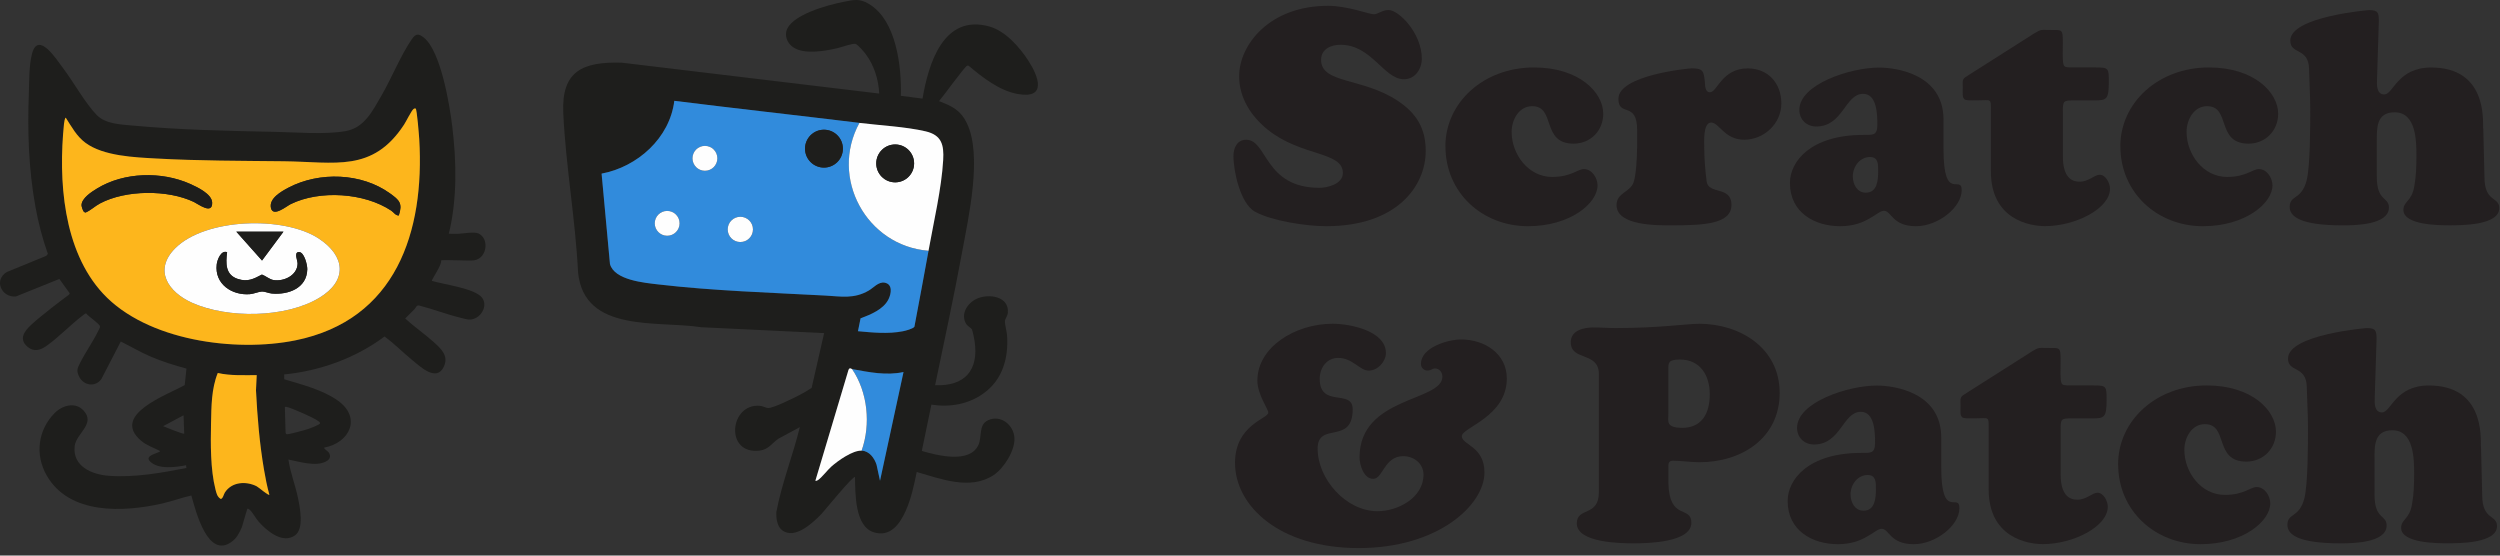 <svg xmlns="http://www.w3.org/2000/svg" width="216" height="48" viewBox="0 0 216 48" fill="none"><rect x="0" y="0" width="216" height="48" fill="#333333" stroke="none"/><path d="M79.707 8.518C80.218 5.502 81.508 1.187 85.476 2.287C86.863 2.672 88.067 4.047 88.832 5.216C89.737 6.6 90.492 8.596 87.899 8.115C86.34 7.827 84.896 6.694 83.712 5.697C83.667 5.663 83.621 5.66 83.566 5.675C83.361 5.727 81.491 8.337 81.17 8.683C81.151 8.821 81.198 8.759 81.262 8.784C82.3 9.201 82.981 9.532 83.514 10.595C84.911 13.386 83.677 18.775 83.122 21.805C82.416 25.644 81.585 29.463 80.793 33.283C83.354 33.382 84.588 31.997 84.203 29.461C84.173 29.264 84.04 28.587 83.966 28.444C83.917 28.351 83.579 28.163 83.468 27.973C82.969 27.112 83.596 26.177 84.395 25.809C85.424 25.338 87.213 25.599 87.077 27.03C87.05 27.309 86.838 27.551 86.826 27.731C86.808 28.01 86.991 28.654 87.013 29C87.136 30.951 86.628 32.787 85.002 33.971C83.68 34.934 82.076 35.208 80.472 34.961L79.645 38.961C80.985 39.35 83.778 40.076 84.531 38.452C84.871 37.719 84.516 36.705 85.37 36.308C86.458 35.802 87.578 36.715 87.647 37.825C87.716 38.936 86.717 40.471 85.853 41.045C83.845 42.38 81.294 41.379 79.206 40.779C78.974 41.914 78.723 43.106 78.242 44.164C77.728 45.297 76.926 46.402 75.532 46.002C73.837 45.516 73.904 42.61 73.869 41.221C73.739 41.045 71.185 44.186 70.982 44.396C70.24 45.166 68.653 46.674 67.553 45.793C67.133 45.457 67.052 44.742 67.076 44.238C67.548 41.744 68.498 39.368 69.107 36.905L67.271 37.895C66.699 38.279 66.418 38.835 65.64 38.931C62.586 39.308 63.03 34.833 65.65 35.062C65.924 35.087 66.126 35.227 66.353 35.252C66.758 35.296 68.614 34.371 69.087 34.124C69.44 33.942 69.798 33.737 70.126 33.512L71.204 28.78L60.572 28.272C56.822 27.682 50.471 28.802 49.945 23.534C49.718 18.972 48.877 14.309 48.667 9.764C48.499 6.117 50.355 5.325 53.715 5.414L75.964 8.083C75.907 6.869 75.522 5.633 74.785 4.661C74.619 4.441 74.16 3.906 73.931 3.797C73.734 3.706 72.648 4.096 72.335 4.167C71.256 4.412 69.475 4.737 68.515 4.074C68.096 3.783 67.827 3.262 67.93 2.746C68.221 1.295 71.582 0.415 72.843 0.168C73.736 -0.007 74.232 -0.158 75.056 0.328C77.457 1.74 77.903 5.766 77.834 8.278L79.705 8.52L79.707 8.518ZM74.257 10.62C68.927 9.971 63.587 9.376 58.258 8.715C57.868 11.925 55.072 14.427 51.976 15.004L52.699 22.814C53.081 24.218 55.684 24.437 56.898 24.58C61.564 25.131 66.59 25.286 71.301 25.54C72.675 25.614 73.773 25.851 75.058 25.106C75.458 24.874 75.897 24.339 76.413 24.422C77.146 24.541 77.01 25.36 76.763 25.861C76.334 26.734 75.209 27.188 74.35 27.509L74.126 28.619C75.387 28.738 76.746 28.869 78.002 28.625C78.224 28.58 78.9 28.407 79.004 28.23C79.411 26.044 79.828 23.857 80.223 21.671C80.667 19.197 81.348 16.314 81.491 13.83C81.568 12.515 81.358 11.676 79.971 11.353C78.254 10.953 76.043 10.842 74.257 10.625V10.62ZM73.62 31.889C73.566 31.879 73.492 31.8 73.405 31.827L73.317 31.933L70.447 41.539C70.543 41.556 70.595 41.529 70.671 41.48C71.002 41.265 71.498 40.601 71.841 40.3C72.418 39.797 73.662 38.909 74.444 38.936C75.103 38.961 75.552 39.585 75.732 40.155L76.031 41.536L78.061 32.141C76.571 32.464 75.083 32.155 73.618 31.886L73.62 31.889Z" fill="#1E1E1C"></path><path d="M74.257 10.621C71.659 15.37 74.861 21.248 80.225 21.667C79.831 23.853 79.414 26.042 79.006 28.226C78.903 28.403 78.229 28.578 78.005 28.62C76.749 28.867 75.389 28.734 74.128 28.616L74.353 27.505C75.212 27.184 76.337 26.73 76.766 25.857C77.013 25.359 77.148 24.539 76.416 24.419C75.9 24.335 75.461 24.87 75.061 25.102C73.778 25.847 72.677 25.61 71.303 25.536C66.59 25.282 61.567 25.124 56.901 24.576C55.687 24.433 53.084 24.214 52.701 22.81L51.978 15C55.075 14.423 57.871 11.924 58.26 8.711C63.588 9.375 68.927 9.967 74.259 10.616L74.257 10.621ZM72.826 12.844C72.826 11.941 72.093 11.208 71.19 11.208C70.287 11.208 69.554 11.941 69.554 12.844C69.554 13.747 70.287 14.48 71.19 14.48C72.093 14.48 72.826 13.747 72.826 12.844ZM61.981 13.68C61.981 13.086 61.5 12.604 60.906 12.604C60.311 12.604 59.83 13.086 59.83 13.68C59.83 14.275 60.311 14.756 60.906 14.756C61.5 14.756 61.981 14.275 61.981 13.68ZM58.717 19.296C58.717 18.704 58.236 18.223 57.644 18.223C57.051 18.223 56.57 18.704 56.57 19.296C56.57 19.888 57.051 20.369 57.644 20.369C58.236 20.369 58.717 19.888 58.717 19.296ZM65.056 19.822C65.056 19.22 64.567 18.731 63.965 18.731C63.363 18.731 62.874 19.22 62.874 19.822C62.874 20.424 63.363 20.912 63.965 20.912C64.567 20.912 65.056 20.424 65.056 19.822Z" fill="#318BDC"></path><path d="M74.257 10.619C76.046 10.836 78.254 10.947 79.971 11.347C81.358 11.67 81.568 12.509 81.491 13.824C81.348 16.309 80.667 19.191 80.223 21.666C74.859 21.246 71.656 15.369 74.254 10.619H74.257ZM78.979 14.118C78.979 13.215 78.246 12.482 77.343 12.482C76.44 12.482 75.707 13.215 75.707 14.118C75.707 15.021 76.44 15.754 77.343 15.754C78.246 15.754 78.979 15.021 78.979 14.118Z" fill="#FEFEFE"></path><path d="M73.62 31.889C75.086 32.158 76.574 32.466 78.064 32.143L76.033 41.539L75.735 40.157C75.555 39.584 75.106 38.96 74.447 38.938C75.254 36.666 74.977 33.89 73.623 31.891L73.62 31.889Z" fill="#318BDC"></path><path d="M73.62 31.888C74.975 33.887 75.251 36.663 74.444 38.935C73.662 38.906 72.418 39.794 71.841 40.3C71.496 40.601 71 41.265 70.671 41.479C70.595 41.529 70.543 41.558 70.447 41.538L73.317 31.933L73.405 31.827C73.492 31.797 73.566 31.879 73.62 31.888Z" fill="#FEFEFE"></path><path d="M71.19 14.479C72.093 14.479 72.826 13.746 72.826 12.843C72.826 11.939 72.093 11.207 71.19 11.207C70.286 11.207 69.554 11.939 69.554 12.843C69.554 13.746 70.286 14.479 71.19 14.479Z" fill="#1E1E1C"></path><path d="M63.965 20.912C64.567 20.912 65.056 20.423 65.056 19.821C65.056 19.219 64.567 18.73 63.965 18.73C63.363 18.73 62.874 19.219 62.874 19.821C62.874 20.423 63.363 20.912 63.965 20.912Z" fill="#FEFEFE"></path><path d="M60.906 14.755C61.5 14.755 61.981 14.274 61.981 13.679C61.981 13.085 61.5 12.604 60.906 12.604C60.311 12.604 59.83 13.085 59.83 13.679C59.83 14.274 60.311 14.755 60.906 14.755Z" fill="#FEFEFE"></path><path d="M57.644 20.369C58.236 20.369 58.717 19.889 58.717 19.296C58.717 18.703 58.236 18.223 57.644 18.223C57.051 18.223 56.57 18.703 56.57 19.296C56.57 19.889 57.051 20.369 57.644 20.369Z" fill="#FEFEFE"></path><path d="M77.343 15.754C78.247 15.754 78.979 15.022 78.979 14.118C78.979 13.215 78.247 12.482 77.343 12.482C76.44 12.482 75.707 13.215 75.707 14.118C75.707 15.022 76.44 15.754 77.343 15.754Z" fill="#1E1E1C"></path><path d="M38.772 20.197C39.046 20.187 39.322 20.209 39.594 20.199C40.055 20.182 40.978 19.992 41.368 20.184C42.281 20.633 42.096 22.304 40.975 22.491C40.541 22.563 38.207 22.407 38.106 22.509C38.224 22.834 37.257 24.189 37.314 24.268C38.293 24.571 41.052 24.909 41.657 25.731C42.096 26.328 41.721 27.174 41.101 27.478C40.613 27.717 40.339 27.587 39.853 27.471C38.629 27.179 37.41 26.701 36.186 26.39C35.974 26.372 35.942 26.577 35.826 26.698C35.559 26.977 35.273 27.239 35.007 27.517C35.779 28.228 36.657 28.823 37.437 29.523C38.081 30.101 38.809 30.737 38.338 31.702C37.696 33.015 36.312 31.675 35.646 31.135C34.824 30.468 34.079 29.694 33.223 29.074C30.746 30.932 27.634 32.053 24.552 32.351L24.56 32.77C26.072 33.222 27.893 33.684 29.191 34.611C31.271 36.097 30.203 38.263 28.017 38.673C27.948 38.766 28.332 38.981 28.409 39.099C28.626 39.445 28.49 39.702 28.157 39.877C27.269 40.34 25.853 39.884 24.918 39.706C25.083 40.841 25.52 41.915 25.749 43.037C25.919 43.869 26.287 45.69 25.485 46.26C24.409 47.025 23.027 45.85 22.334 45.056C22.107 44.794 21.796 44.229 21.579 44.049C21.512 43.992 21.466 43.941 21.364 43.963L20.893 45.559C20.698 46.003 20.476 46.452 20.086 46.758C17.957 48.421 16.916 44.155 16.531 42.81C15.68 43.005 14.843 43.314 13.982 43.509C10.646 44.264 5.975 44.488 4.026 41.066C3.012 39.285 3.273 37.163 4.712 35.697C5.381 35.016 6.516 34.685 7.236 35.487C8.265 36.63 6.585 37.451 6.454 38.532C6.242 40.286 7.932 40.999 9.395 41.108C11.616 41.273 13.938 40.859 16.104 40.434L16.077 40.197C15.196 40.368 13.654 40.587 12.956 39.859C12.514 39.401 13.41 39.215 13.683 39.075C13.755 39.038 13.829 39.075 13.802 38.954C13.261 38.67 12.701 38.502 12.22 38.103C9.499 35.837 14.483 34.113 15.958 33.271L16.111 31.845C15.058 31.564 14.014 31.236 13.012 30.806C12.124 30.427 11.297 29.933 10.436 29.506L8.756 32.753C8.228 33.481 7.224 33.316 6.839 32.544C6.582 32.028 6.681 31.823 6.923 31.347C7.384 30.429 8.036 29.526 8.485 28.593C8.539 28.48 8.65 28.327 8.638 28.198C8.618 27.986 7.611 27.32 7.441 27.078C7.374 27.066 7.211 27.206 7.147 27.256C6.101 28.053 5.102 29.111 4.046 29.866C3.505 30.254 2.938 30.441 2.375 29.96C1.578 29.277 2.133 28.586 2.711 28.048C3.234 27.559 3.91 27.046 4.473 26.59C4.954 26.2 5.464 25.837 5.958 25.462L6.025 25.344L5.129 24.102L1.371 25.617C0.135 25.724 -0.571 24.204 0.591 23.5L3.996 22.106L4.137 21.939C3.666 20.609 3.31 19.239 3.059 17.848C2.472 14.61 2.368 11.358 2.491 8.082C2.531 7.021 2.499 5.664 2.765 4.647C3.298 2.619 4.902 5.165 5.435 5.868C6.331 7.05 7.387 8.948 8.356 9.937C9.124 10.719 10.421 10.751 11.458 10.848C15.517 11.225 19.726 11.311 23.797 11.393C25.655 11.43 28.049 11.642 29.865 11.326C31.486 11.045 32.201 9.565 32.952 8.274C33.822 6.776 34.644 4.733 35.589 3.376C35.922 2.9 36.154 2.878 36.618 3.248C38.084 4.415 38.844 9.034 39.071 10.885C39.443 13.944 39.512 17.204 38.775 20.206L38.772 20.197ZM35.915 9.379C35.814 9.362 35.779 9.379 35.705 9.441C35.535 9.589 35.086 10.5 34.908 10.771C32.184 14.931 28.937 13.984 24.523 13.934C20.856 13.892 17.172 13.897 13.518 13.697C11.636 13.594 8.951 13.493 7.392 12.348C6.617 11.778 6.192 10.963 5.679 10.171C5.598 10.171 5.536 10.601 5.529 10.687C5.033 15.546 5.43 21.623 8.899 25.366C12.672 29.435 20.313 30.461 25.522 29.407C34.21 27.648 36.694 20.049 36.221 12.022C36.201 11.704 36.023 9.456 35.912 9.382L35.915 9.379ZM22.181 32.413C21.054 32.408 19.921 32.477 18.816 32.225C18.261 33.595 18.265 35.12 18.233 36.578C18.194 38.33 18.179 40.568 18.613 42.27C18.697 42.596 18.756 42.912 19.06 43.104C19.24 43.136 19.341 42.692 19.42 42.566C20.012 41.631 21.236 41.547 22.162 42.006C22.369 42.11 23.166 42.828 23.274 42.746C23.074 42.033 22.931 41.3 22.808 40.57C22.423 38.305 22.233 36.018 22.117 33.723L22.181 32.413ZM24.612 35.149L24.673 37.367C24.678 37.431 24.705 37.496 24.772 37.515C24.915 37.557 26.415 37.14 26.667 37.051C26.825 36.995 27.622 36.696 27.651 36.578C27.661 36.472 27.555 36.432 27.489 36.378C27.188 36.119 25.283 35.295 24.856 35.181C24.774 35.159 24.698 35.137 24.612 35.152V35.149ZM15.919 37.459L15.857 35.88L14.095 36.822C14.327 36.908 15.833 37.547 15.919 37.461V37.459Z" fill="#1E1E1C"></path><path d="M35.915 9.38C36.026 9.454 36.203 11.702 36.223 12.02C36.7 20.047 34.215 27.646 25.525 29.406C20.316 30.459 12.672 29.433 8.902 25.364C5.432 21.621 5.035 15.546 5.531 10.685C5.541 10.599 5.603 10.167 5.682 10.17C6.192 10.962 6.619 11.776 7.394 12.346C8.951 13.491 11.636 13.592 13.521 13.696C17.177 13.898 20.859 13.893 24.525 13.933C28.939 13.982 32.187 14.929 34.911 10.769C35.088 10.498 35.537 9.587 35.708 9.439C35.782 9.375 35.819 9.36 35.917 9.378L35.915 9.38ZM7.246 18.297C7.285 18.337 7.345 18.349 7.396 18.364C7.833 18.179 8.203 17.811 8.65 17.575C10.868 16.4 14.495 16.373 16.755 17.451C17.121 17.626 18.369 18.584 18.334 17.503C18.31 16.755 17.037 16.163 16.432 15.892C13.962 14.789 10.72 14.865 8.393 16.284C7.922 16.573 7.046 17.128 7.046 17.737C7.046 17.858 7.172 18.221 7.251 18.297H7.246ZM34.457 18.618C34.809 17.557 34.496 17.291 33.711 16.721C31.242 14.932 27.592 14.809 24.915 16.217C24.298 16.541 23.223 17.138 23.41 17.969C23.598 18.801 24.752 17.816 25.117 17.636C27.634 16.402 31.476 16.652 33.808 18.204C34.015 18.342 34.175 18.631 34.457 18.618ZM15.152 21.436C13.227 23.346 14.545 25.246 16.61 26.166C19.674 27.533 24.661 27.481 27.57 25.742C30.06 24.251 29.848 22.112 27.523 20.6C24.523 18.645 17.77 18.84 15.152 21.436Z" fill="#FDB61C"></path><path d="M22.181 32.412L22.117 33.722C22.233 36.017 22.423 38.304 22.808 40.569C22.931 41.3 23.077 42.033 23.274 42.746C23.163 42.827 22.369 42.109 22.161 42.005C21.236 41.549 20.01 41.63 19.42 42.566C19.341 42.691 19.24 43.136 19.06 43.103C18.756 42.911 18.697 42.595 18.613 42.269C18.179 40.567 18.194 38.327 18.233 36.577C18.265 35.119 18.261 33.592 18.816 32.225C19.921 32.476 21.054 32.407 22.181 32.412Z" fill="#FDB61C"></path><path d="M15.152 21.436C17.77 18.84 24.523 18.645 27.523 20.599C29.845 22.111 30.06 24.251 27.57 25.741C24.661 27.483 19.672 27.532 16.61 26.166C14.545 25.245 13.229 23.345 15.152 21.436ZM24.491 20.017H20.419L22.638 22.511L24.491 20.017ZM19.62 21.786C19.099 21.591 18.771 22.442 18.724 22.847C18.527 24.535 20.04 25.544 21.596 25.415C21.93 25.388 22.369 25.193 22.643 25.186C22.865 25.178 23.227 25.339 23.489 25.361C24.895 25.487 26.521 24.912 26.551 23.259C26.558 22.899 26.287 21.729 25.801 21.776C25.384 21.815 25.717 22.509 25.712 22.78C25.692 23.794 24.515 24.345 23.625 24.194C23.282 24.135 22.956 23.839 22.633 23.72C21.907 24.103 21.397 24.374 20.555 24.103C19.46 23.75 19.504 22.746 19.623 21.786H19.62Z" fill="#FEFEFE"></path><path d="M34.457 18.617C34.178 18.629 34.015 18.34 33.808 18.202C31.476 16.65 27.632 16.401 25.117 17.635C24.752 17.815 23.595 18.782 23.41 17.968C23.225 17.153 24.298 16.541 24.915 16.216C27.592 14.809 31.244 14.93 33.711 16.719C34.496 17.289 34.809 17.556 34.457 18.617Z" fill="#1E1E1C"></path><path d="M7.246 18.296C7.167 18.22 7.044 17.857 7.041 17.736C7.041 17.127 7.917 16.569 8.388 16.283C10.715 14.864 13.957 14.787 16.427 15.89C17.032 16.162 18.305 16.754 18.33 17.502C18.367 18.585 17.118 17.625 16.75 17.45C14.49 16.372 10.863 16.399 8.645 17.573C8.198 17.81 7.831 18.178 7.392 18.363C7.34 18.348 7.28 18.333 7.241 18.296H7.246Z" fill="#1E1E1C"></path><path d="M19.62 21.786C19.502 22.746 19.46 23.75 20.553 24.103C21.394 24.375 21.905 24.103 22.63 23.721C22.953 23.839 23.279 24.135 23.622 24.195C24.513 24.345 25.69 23.795 25.71 22.781C25.715 22.509 25.381 21.819 25.799 21.776C26.285 21.73 26.556 22.899 26.549 23.259C26.519 24.913 24.893 25.488 23.486 25.362C23.225 25.337 22.862 25.179 22.64 25.186C22.366 25.194 21.925 25.389 21.594 25.416C20.035 25.544 18.524 24.535 18.722 22.847C18.769 22.443 19.097 21.591 19.618 21.786H19.62Z" fill="#1E1E1C"></path><path d="M24.491 20.016L22.638 22.51L20.417 20.016H24.491Z" fill="#1E1E1C"></path><path d="M214.348 38.558C214.322 37.828 214.664 33.306 209.857 33.306C206.93 33.306 206.593 35.632 205.806 35.632C205.127 35.632 205.153 34.798 205.179 34.301L205.335 29.338C205.335 28.582 205.283 28.344 204.501 28.344C204.475 28.344 197.684 28.893 197.684 30.98C197.684 32.208 199.253 31.555 199.305 33.41C199.331 34.586 199.409 35.787 199.409 36.963C199.409 38.398 199.409 41.848 199.093 43.075C198.647 44.774 197.632 44.303 197.632 45.349C197.632 46.157 198.492 46.945 202.232 46.945C203.226 46.945 206.205 46.919 206.205 45.401C206.205 44.458 205.159 44.904 205.159 42.739V39.708C205.159 38.532 205.107 37.175 206.702 37.175C208.557 37.175 208.582 39.631 208.582 40.936C208.582 41.796 208.557 42.713 208.401 43.547C208.194 44.878 207.458 44.852 207.458 45.608C207.458 46.939 210.618 46.939 211.431 46.939C212.4 46.939 215.741 46.965 215.741 45.453C215.741 44.432 214.462 44.981 214.462 42.764L214.358 38.558H214.348Z" fill="#231F20"></path><path d="M183.009 40.123C183.009 44.121 186.195 47.017 190.142 47.017C193.799 47.017 196.151 45.033 196.151 43.49C196.151 42.863 195.679 42.081 194.975 42.081C194.426 42.081 193.877 42.759 192.23 42.759C190.168 42.759 188.728 40.801 188.728 38.869C188.728 37.823 189.355 36.647 190.505 36.647C192.566 36.647 191.261 39.884 194.084 39.884C195.545 39.884 196.643 38.76 196.643 37.3C196.643 35.471 194.581 33.301 190.66 33.301C186.273 33.301 183.004 36.357 183.004 40.117" fill="#231F20"></path><path d="M178.037 37.119C178.037 36.176 178.089 36.15 179.005 36.15H180.808C181.828 36.15 182.01 36.046 182.01 34.555C182.01 33.379 182.01 33.301 180.886 33.301H179.057C178.379 33.301 178.197 33.301 178.115 33.094C177.985 32.778 178.037 31.97 178.037 31.162C178.037 29.96 177.985 30.064 176.939 30.064C176.157 30.064 176.182 29.986 175.582 30.349L169.625 34.135C169.309 34.342 169.392 34.632 169.392 34.995C169.392 35.596 169.34 35.855 169.521 36.041C169.651 36.171 169.993 36.145 170.671 36.145C171.272 36.145 171.557 36.093 171.692 36.171C171.821 36.248 171.821 36.43 171.821 36.901V42.283C171.821 46.437 175.167 47.012 176.498 47.012C179.135 47.012 182.113 45.494 182.113 43.775C182.113 43.303 181.746 42.573 181.228 42.573C180.756 42.573 180.285 43.174 179.477 43.174C178.772 43.174 178.042 42.754 178.042 41.004V37.113L178.037 37.119Z" fill="#231F20"></path><path d="M167.724 40.414V37.803C167.724 33.888 163.647 33.312 162.161 33.312C159.679 33.312 155.266 34.747 155.266 36.969C155.266 37.803 155.893 38.404 156.727 38.404C159.053 38.404 159.208 35.581 160.777 35.581C161.979 35.581 162.005 37.384 162.005 38.244C162.005 39.187 161.637 39.13 160.829 39.13C156.23 39.13 154.453 41.429 154.453 43.284C154.453 45.868 156.623 47.018 158.788 47.018C159.99 47.018 160.772 46.676 161.347 46.34C161.922 46.024 162.264 45.687 162.575 45.687C163.228 45.687 163.279 47.018 165.346 47.018C167.252 47.018 169.293 45.397 169.293 43.91C169.293 42.502 167.724 45.009 167.724 40.409V40.414ZM161.011 44.123C160.254 44.123 159.887 43.392 159.887 42.714C159.887 41.88 160.487 41.041 161.373 41.041C162.104 41.041 162.078 41.694 162.078 42.269C162.078 43.051 162 44.123 161.005 44.123H161.011Z" fill="#231F20"></path><path d="M146.787 27.976C145.689 27.976 143.389 28.344 139.602 28.344C138.95 28.344 138.323 28.292 137.67 28.292C136.862 28.292 135.712 28.525 135.712 29.571C135.712 31.218 138.142 30.353 138.142 32.317V42.531C138.142 44.676 136.235 43.785 136.235 45.22C136.235 46.919 140.099 46.944 141.198 46.944C142.373 46.944 146.134 46.867 146.134 45.168C146.134 43.65 144.228 45.012 144.15 41.744V40.226C144.15 39.941 144.254 39.807 144.57 39.807C145.274 39.807 146.056 39.936 146.844 39.936C150.475 39.936 153.764 37.849 153.764 33.953C153.764 30.058 150.34 27.971 146.787 27.971V27.976ZM145.321 36.963C143.912 36.963 144.145 36.362 144.145 35.813V31.897C144.145 31.374 144.119 31.063 145.14 31.063C146.89 31.063 147.724 32.42 147.724 34.067C147.724 35.715 147.046 36.968 145.321 36.968V36.963Z" fill="#231F20"></path><path d="M118.655 41.371C119.489 41.371 119.598 39.413 121.24 39.413C122.182 39.413 122.99 40.066 122.99 41.008C122.99 43.018 120.768 44.168 119.017 44.168C116.303 44.168 113.843 41.397 113.843 38.76C113.843 36.383 116.873 38.475 116.873 35.362C116.873 33.56 114.024 35.285 114.024 32.726C114.024 31.783 114.625 30.923 115.62 30.923C116.873 30.923 117.474 32.021 118.256 32.021C119.038 32.021 119.743 31.239 119.743 30.504C119.743 28.572 116.609 27.971 115.143 27.971C111.88 27.971 108.637 30.006 108.637 32.881C108.637 34.083 109.58 35.337 109.58 35.652C109.58 36.176 106.705 36.699 106.705 39.988C106.705 43.697 110.517 47.354 117.391 47.354C124.265 47.354 128.258 43.619 128.258 40.822C128.258 38.548 126.3 38.444 126.3 37.688C126.3 36.932 130.19 36.015 130.19 32.7C130.19 30.53 128.232 29.328 126.243 29.328C125.119 29.328 122.768 30.006 122.768 31.441C122.768 31.757 123.027 32.016 123.317 32.016C123.633 32.016 123.762 31.835 123.995 31.835C124.363 31.835 124.622 32.177 124.622 32.539C124.622 34.71 117.464 34.238 117.464 39.517C117.464 40.169 117.831 41.371 118.639 41.371" fill="#231F20"></path><path d="M214.544 11.086C214.518 10.355 214.86 5.833 210.053 5.833C207.127 5.833 206.79 8.159 206.003 8.159C205.324 8.159 205.35 7.325 205.376 6.828L205.531 1.866C205.531 1.109 205.48 0.871 204.697 0.871C204.672 0.871 197.881 1.42 197.881 3.508C197.881 4.735 199.45 4.083 199.502 5.937C199.528 7.113 199.606 8.315 199.606 9.49C199.606 10.925 199.606 14.375 199.29 15.603C198.844 17.302 197.829 16.83 197.829 17.877C197.829 18.685 198.689 19.472 202.429 19.472C203.423 19.472 206.402 19.446 206.402 17.928C206.402 16.986 205.355 17.431 205.355 15.266V12.236C205.355 11.06 205.304 9.703 206.899 9.703C208.753 9.703 208.779 12.158 208.779 13.463C208.779 14.323 208.753 15.24 208.598 16.074C208.391 17.405 207.655 17.379 207.655 18.136C207.655 19.467 210.815 19.467 211.628 19.467C212.597 19.467 215.938 19.493 215.938 17.98C215.938 16.96 214.658 17.509 214.658 15.292L214.555 11.086H214.544Z" fill="#231F20"></path><path d="M183.201 12.65C183.201 16.649 186.387 19.544 190.334 19.544C193.991 19.544 196.342 17.561 196.342 16.017C196.342 15.39 195.871 14.608 195.167 14.608C194.618 14.608 194.068 15.287 192.421 15.287C190.36 15.287 188.92 13.329 188.92 11.396C188.92 10.35 189.546 9.174 190.696 9.174C192.758 9.174 191.453 12.412 194.276 12.412C195.736 12.412 196.834 11.288 196.834 9.827C196.834 7.998 194.773 5.828 190.852 5.828C186.464 5.828 183.196 8.884 183.196 12.645" fill="#231F20"></path><path d="M178.228 9.644C178.228 8.701 178.28 8.675 179.197 8.675H181C182.02 8.675 182.201 8.572 182.201 7.08C182.201 5.904 182.201 5.826 181.077 5.826H179.249C178.57 5.826 178.389 5.826 178.306 5.619C178.177 5.303 178.228 4.495 178.228 3.687C178.228 2.485 178.177 2.589 177.13 2.589C176.348 2.589 176.374 2.511 175.773 2.874L169.816 6.66C169.5 6.868 169.583 7.158 169.583 7.52C169.583 8.121 169.532 8.38 169.713 8.567C169.842 8.696 170.184 8.67 170.863 8.67C171.464 8.67 171.748 8.618 171.883 8.696C172.013 8.774 172.013 8.955 172.013 9.426V14.808C172.013 18.962 175.359 19.538 176.69 19.538C179.327 19.538 182.305 18.02 182.305 16.3C182.305 15.829 181.937 15.098 181.419 15.098C180.948 15.098 180.477 15.699 179.668 15.699C178.964 15.699 178.234 15.28 178.234 13.529V9.639L178.228 9.644Z" fill="#231F20"></path><path d="M167.92 12.94V10.329C167.92 6.413 163.844 5.838 162.357 5.838C159.876 5.838 155.463 7.273 155.463 9.495C155.463 10.329 156.09 10.93 156.924 10.93C159.249 10.93 159.405 8.107 160.974 8.107C162.176 8.107 162.202 9.909 162.202 10.769C162.202 11.712 161.834 11.655 161.026 11.655C156.426 11.655 154.65 13.955 154.65 15.809C154.65 18.394 156.82 19.544 158.985 19.544C160.187 19.544 160.969 19.202 161.544 18.865C162.119 18.549 162.461 18.213 162.772 18.213C163.424 18.213 163.476 19.544 165.543 19.544C167.449 19.544 169.49 17.922 169.49 16.436C169.49 15.027 167.92 17.534 167.92 12.934V12.94ZM161.207 16.648C160.451 16.648 160.083 15.918 160.083 15.239C160.083 14.405 160.684 13.566 161.57 13.566C162.3 13.566 162.274 14.219 162.274 14.794C162.274 15.576 162.197 16.648 161.202 16.648H161.207Z" fill="#231F20"></path><path d="M141.441 12.835C141.441 13.565 141.363 15.057 141.156 15.71C140.871 16.627 139.67 16.627 139.67 17.72C139.67 19.522 143.223 19.47 144.425 19.47C147.299 19.47 149.599 19.341 149.599 17.694C149.599 16.047 147.615 16.834 147.455 15.684C147.325 14.689 147.248 13.596 147.248 12.809C147.248 12.338 147.118 10.587 147.849 10.587C148.527 10.587 148.998 12.073 150.697 12.073C152.396 12.073 153.909 10.691 153.909 8.94C153.909 7.189 152.759 5.909 151.008 5.909C148.76 5.909 148.372 7.971 147.745 7.971C147.299 7.971 147.325 7.37 147.299 7.054C147.196 6.168 147.17 5.904 146.175 5.904C145.942 5.904 139.83 6.479 139.83 8.541C139.83 10.136 141.451 8.696 141.451 11.255V12.825L141.441 12.835Z" fill="#231F20"></path><path d="M124.886 12.65C124.886 16.649 128.072 19.544 132.019 19.544C135.676 19.544 138.028 17.561 138.028 16.017C138.028 15.39 137.556 14.608 136.852 14.608C136.303 14.608 135.754 15.287 134.106 15.287C132.045 15.287 130.605 13.329 130.605 11.396C130.605 10.35 131.232 9.174 132.382 9.174C134.443 9.174 133.138 12.412 135.961 12.412C137.422 12.412 138.52 11.288 138.52 9.827C138.52 7.998 136.458 5.828 132.537 5.828C128.15 5.828 124.881 8.884 124.881 12.645" fill="#231F20"></path><path d="M109.544 11.214C112.444 13.54 116.024 13.068 116.024 14.949C116.024 15.943 114.589 16.228 114.014 16.228C109.207 16.228 109.523 12.074 107.668 12.074C106.886 12.074 106.57 12.778 106.57 13.483C106.57 14.814 107.171 17.585 108.425 18.29C109.911 19.098 112.864 19.543 114.589 19.543C120.675 19.543 123.182 16.093 123.182 13.037C123.182 11.079 122.374 9.774 120.753 8.702C117.723 6.692 114.143 7.241 114.143 5.174C114.143 4.231 115.003 3.869 115.816 3.869C118.531 3.869 119.551 6.847 121.302 6.847C122.27 6.847 122.845 5.962 122.845 5.071C122.845 2.874 120.862 0.865 119.971 0.865C119.422 0.865 119.054 1.232 118.691 1.232C118.298 1.232 116.417 0.502 114.744 0.502C109.678 0.502 107.062 3.874 107.062 6.588C107.062 8.469 108.109 10.064 109.544 11.214Z" fill="#231F20"></path></svg>